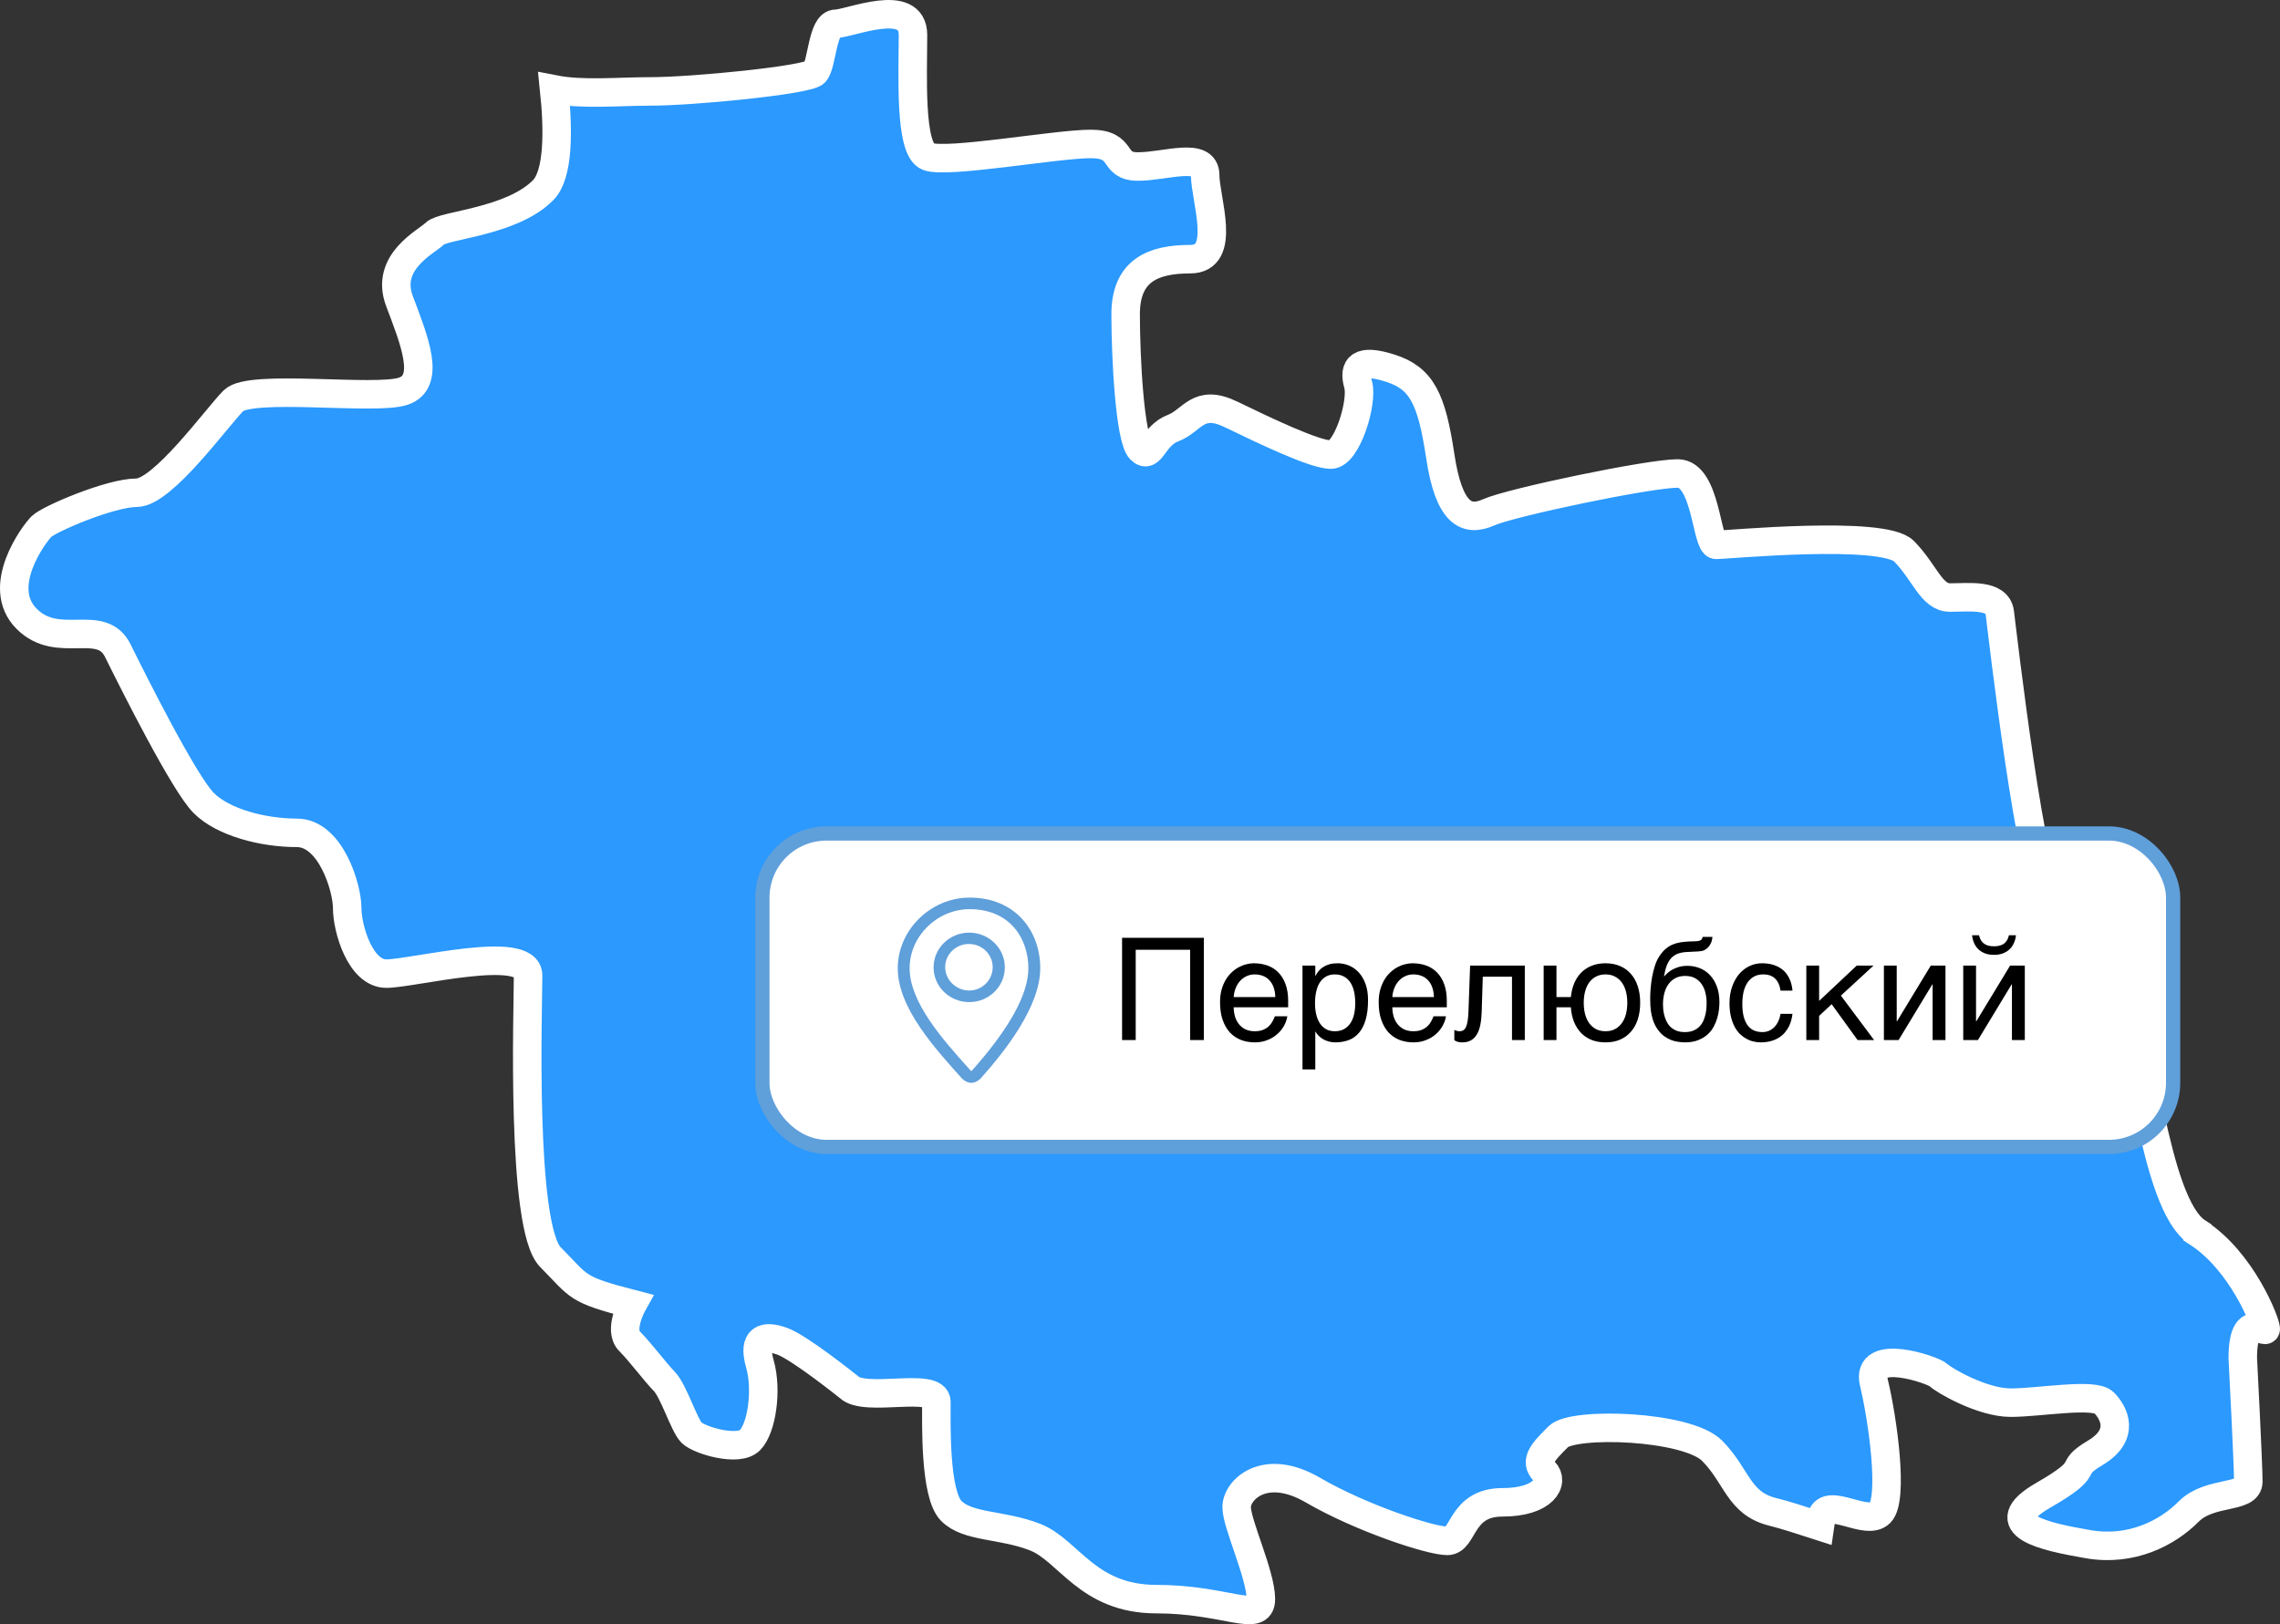 <?xml version="1.0" encoding="UTF-8"?> <svg xmlns="http://www.w3.org/2000/svg" width="160" height="114" viewBox="0 0 160 114" fill="none"><rect x="0" y="0" width="160" height="114" fill="#333333" stroke="none"/><path d="M154.205 86.494C151.061 84.47 150.325 72.124 148.793 70.591C147.27 69.047 145.828 69.188 145.569 68.917C145.311 68.657 145.39 63.736 143.997 63.205C142.604 62.674 140.505 44.305 140.336 42.993C140.167 41.67 138.157 41.94 136.844 41.94C135.531 41.94 135.093 40.187 133.611 38.684C132.128 37.19 121.135 38.243 120.439 38.243C119.742 38.243 119.742 33.232 117.733 33.232C115.723 33.232 106.043 35.256 104.471 35.958C102.899 36.659 101.675 36.048 101.069 31.999C100.462 27.961 99.755 26.548 97.577 25.846C95.398 25.145 94.96 25.756 95.308 26.989C95.656 28.221 94.522 31.909 93.388 31.909C92.254 31.909 88.762 30.236 86.404 29.093C84.046 27.951 83.698 29.534 82.305 30.055C80.912 30.587 80.783 32.3 80.037 31.549C79.291 30.797 78.992 25.135 78.992 22.058C78.992 18.982 80.912 18.19 83.529 18.19C86.145 18.19 84.574 13.972 84.574 12.298C84.574 10.624 81.778 11.687 79.858 11.687C77.938 11.687 78.982 10.103 76.545 10.103C74.108 10.103 66.427 11.506 65.114 10.985C63.801 10.454 64.069 5.183 64.069 2.457C64.069 -0.268 59.622 1.666 58.657 1.666C57.692 1.666 57.702 4.562 57.175 5.093C56.648 5.624 48.629 6.416 45.654 6.416C43.386 6.416 40.879 6.666 38.889 6.275C39.188 9.131 39.207 12.248 38.113 13.35C35.895 15.595 31.109 15.785 30.522 16.387C29.935 16.978 26.99 18.361 28.035 21.137C29.08 23.902 30.264 26.808 28.294 27.46C26.334 28.121 17.559 26.929 16.385 28.121C15.211 29.304 11.411 34.585 9.58 34.585C7.75 34.585 3.432 36.429 2.905 36.96C2.377 37.491 -0.369 41.179 1.86 43.423C4.078 45.668 7.093 43.293 8.267 45.668C9.441 48.043 12.913 54.958 14.286 56.351C15.659 57.734 18.474 58.455 20.832 58.455C23.19 58.455 24.364 62.283 24.364 63.726C24.364 65.169 25.279 68.336 27.11 68.336C28.94 68.336 37.059 66.222 37.059 68.466C37.059 70.711 36.531 86.133 38.63 88.238C40.72 90.342 40.332 90.483 44.391 91.535C44.391 91.535 43.386 93.339 44.172 94.13C44.958 94.922 45.963 96.285 46.609 96.946C47.266 97.608 48.002 100.023 48.529 100.554C49.057 101.085 51.803 101.917 52.628 101.085C53.454 100.253 53.852 97.567 53.325 95.724C52.797 93.88 53.673 93.699 54.897 94.14C56.12 94.581 59.562 97.347 59.562 97.347C60.677 98.469 65.711 96.956 65.711 98.399C65.711 99.842 65.582 104.863 66.755 106.045C67.929 107.228 70.287 106.967 72.645 107.889C75.003 108.811 76.306 112.238 81.151 112.238C85.996 112.238 88.483 113.952 88.483 112.238C88.483 110.525 86.782 106.967 86.782 105.775C86.782 104.582 88.742 102.608 92.145 104.592C95.547 106.566 100.392 108.15 101.566 108.15C102.74 108.15 102.481 105.444 105.426 105.444C108.371 105.444 109.087 103.991 108.371 103.269C107.655 102.548 108.301 101.887 109.356 100.834C110.4 99.782 118.389 100.043 120.15 101.826C121.921 103.61 121.981 105.514 124.408 106.116C125.144 106.296 126.358 106.677 127.711 107.118C127.751 106.837 127.791 106.597 127.841 106.446C128.278 105.043 130.984 107.148 131.939 106.186C132.904 105.214 132.119 99.592 131.502 97.046C130.895 94.501 135.69 96.165 136.038 96.515C136.387 96.866 139.093 98.449 141.102 98.449C143.112 98.449 146.952 97.748 147.648 98.449C148.345 99.151 149.171 100.694 147.042 101.967C144.903 103.239 147.042 102.849 143.38 104.953C139.719 107.067 143.47 107.849 146.524 108.38C149.579 108.911 152.106 107.589 153.588 106.095C155.07 104.602 157.776 105.214 157.776 103.991C157.776 102.768 157.388 95.333 157.388 95.333C157.388 91.865 159 93.709 159 93.268C159 92.828 157.339 88.518 154.205 86.504V86.494Z" fill="#2B99FE" stroke="white" stroke-width="2"></path><rect x="53.5" y="58.5" width="99" height="22" rx="4.5" fill="white"></rect><rect x="53.5" y="58.5" width="99" height="22" rx="4.5" stroke="#5F9FDA"></rect><path d="M68.047 63C65.315 63 63 65.27 63 67.958C63 70.773 65.683 73.653 67.487 75.676C67.495 75.684 67.786 76 68.145 76H68.177C68.537 76 68.826 75.684 68.833 75.676C70.527 73.778 73 70.648 73 67.958C73 65.269 71.195 63 68.047 63ZM68.215 75.131C68.2 75.145 68.179 75.161 68.16 75.174C68.141 75.162 68.12 75.145 68.105 75.131L67.887 74.886C66.176 72.973 63.833 70.352 63.833 67.958C63.833 65.71 65.763 63.812 68.047 63.812C70.892 63.812 72.166 65.894 72.166 67.958C72.166 69.775 70.837 72.189 68.215 75.131ZM68.015 65.46C66.634 65.46 65.515 66.551 65.515 67.897C65.515 69.244 66.634 70.335 68.015 70.335C69.395 70.335 70.515 69.243 70.515 67.897C70.515 66.552 69.395 65.46 68.015 65.46ZM68.015 69.522C67.095 69.522 66.329 68.776 66.329 67.88C66.329 66.983 67.076 66.255 67.995 66.255C68.915 66.255 69.662 66.983 69.662 67.88C69.662 68.776 68.934 69.522 68.015 69.522Z" fill="#5F9FDA"></path><path d="M78.742 65.822H84.48V73H83.518V66.662H79.699V73H78.742V65.822ZM90.339 71.33C90.303 71.558 90.225 71.781 90.105 71.999C89.984 72.217 89.826 72.412 89.631 72.585C89.436 72.757 89.204 72.896 88.938 73C88.674 73.107 88.381 73.161 88.059 73.161C87.707 73.161 87.382 73.104 87.082 72.99C86.786 72.873 86.529 72.699 86.311 72.468C86.096 72.233 85.926 71.94 85.803 71.589C85.679 71.237 85.617 70.824 85.617 70.349C85.617 70.03 85.651 69.742 85.72 69.484C85.791 69.224 85.886 68.993 86.003 68.791C86.123 68.586 86.262 68.41 86.418 68.264C86.574 68.114 86.739 67.992 86.911 67.897C87.087 67.8 87.266 67.728 87.448 67.683C87.63 67.634 87.806 67.609 87.976 67.609C88.334 67.609 88.661 67.663 88.957 67.77C89.253 67.878 89.507 68.042 89.719 68.264C89.934 68.482 90.1 68.757 90.217 69.089C90.337 69.418 90.397 69.805 90.397 70.251V70.7H86.574C86.578 70.954 86.613 71.185 86.682 71.394C86.75 71.599 86.848 71.774 86.975 71.921C87.102 72.067 87.255 72.181 87.434 72.263C87.616 72.341 87.821 72.38 88.049 72.38C88.28 72.38 88.475 72.347 88.635 72.282C88.794 72.217 88.928 72.134 89.035 72.033C89.143 71.932 89.229 71.82 89.294 71.696C89.362 71.573 89.419 71.451 89.465 71.33H90.339ZM89.494 69.982C89.488 69.728 89.449 69.502 89.377 69.304C89.309 69.105 89.211 68.939 89.084 68.806C88.96 68.669 88.811 68.566 88.635 68.498C88.459 68.426 88.264 68.391 88.049 68.391C87.844 68.391 87.655 68.431 87.482 68.513C87.31 68.591 87.159 68.701 87.028 68.845C86.898 68.985 86.794 69.152 86.716 69.348C86.638 69.54 86.591 69.751 86.574 69.982H89.494ZM91.403 67.77H92.302V68.488H92.321C92.38 68.368 92.453 68.254 92.541 68.147C92.632 68.039 92.74 67.946 92.863 67.868C92.99 67.787 93.135 67.723 93.298 67.678C93.464 67.632 93.653 67.609 93.864 67.609C94.144 67.609 94.413 67.663 94.67 67.77C94.927 67.878 95.155 68.039 95.353 68.254C95.552 68.469 95.71 68.739 95.827 69.064C95.944 69.387 96.003 69.763 96.003 70.192C96.003 70.73 95.948 71.187 95.837 71.564C95.73 71.939 95.575 72.245 95.373 72.482C95.174 72.72 94.934 72.893 94.65 73C94.367 73.107 94.051 73.161 93.703 73.161C93.531 73.161 93.37 73.138 93.22 73.093C93.07 73.047 92.935 72.989 92.814 72.917C92.697 72.842 92.596 72.761 92.512 72.673C92.427 72.582 92.364 72.494 92.321 72.409H92.302V75.061H91.403V67.77ZM92.282 70.412C92.282 70.695 92.31 70.957 92.365 71.198C92.421 71.436 92.505 71.643 92.619 71.818C92.736 71.994 92.881 72.132 93.054 72.233C93.23 72.331 93.436 72.38 93.674 72.38C93.921 72.38 94.134 72.331 94.314 72.233C94.496 72.132 94.645 71.994 94.763 71.818C94.88 71.643 94.966 71.436 95.022 71.198C95.077 70.957 95.105 70.695 95.105 70.412C95.105 70.116 95.077 69.844 95.022 69.597C94.966 69.349 94.88 69.136 94.763 68.957C94.645 68.778 94.496 68.64 94.314 68.542C94.134 68.441 93.921 68.391 93.674 68.391C93.436 68.391 93.23 68.441 93.054 68.542C92.881 68.64 92.736 68.778 92.619 68.957C92.505 69.136 92.421 69.349 92.365 69.597C92.31 69.844 92.282 70.116 92.282 70.412ZM101.472 71.33C101.436 71.558 101.358 71.781 101.237 71.999C101.117 72.217 100.959 72.412 100.764 72.585C100.568 72.757 100.337 72.896 100.07 73C99.807 73.107 99.514 73.161 99.191 73.161C98.84 73.161 98.514 73.104 98.215 72.99C97.919 72.873 97.662 72.699 97.443 72.468C97.228 72.233 97.059 71.94 96.936 71.589C96.812 71.237 96.75 70.824 96.75 70.349C96.75 70.03 96.784 69.742 96.853 69.484C96.924 69.224 97.019 68.993 97.136 68.791C97.256 68.586 97.394 68.41 97.551 68.264C97.707 68.114 97.871 67.992 98.044 67.897C98.22 67.8 98.399 67.728 98.581 67.683C98.763 67.634 98.939 67.609 99.108 67.609C99.466 67.609 99.794 67.663 100.09 67.77C100.386 67.878 100.64 68.042 100.852 68.264C101.066 68.482 101.232 68.757 101.35 69.089C101.47 69.418 101.53 69.805 101.53 70.251V70.7H97.707C97.71 70.954 97.746 71.185 97.814 71.394C97.883 71.599 97.981 71.774 98.107 71.921C98.234 72.067 98.387 72.181 98.566 72.263C98.749 72.341 98.954 72.38 99.182 72.38C99.413 72.38 99.608 72.347 99.768 72.282C99.927 72.217 100.061 72.134 100.168 72.033C100.275 71.932 100.362 71.82 100.427 71.696C100.495 71.573 100.552 71.451 100.598 71.33H101.472ZM100.627 69.982C100.62 69.728 100.581 69.502 100.51 69.304C100.441 69.105 100.344 68.939 100.217 68.806C100.093 68.669 99.943 68.566 99.768 68.498C99.592 68.426 99.397 68.391 99.182 68.391C98.977 68.391 98.788 68.431 98.615 68.513C98.443 68.591 98.291 68.701 98.161 68.845C98.031 68.985 97.927 69.152 97.849 69.348C97.77 69.54 97.723 69.751 97.707 69.982H100.627ZM106.105 68.552H104.055L103.977 71.061C103.964 71.403 103.929 71.706 103.874 71.97C103.819 72.23 103.736 72.448 103.625 72.624C103.518 72.8 103.381 72.933 103.215 73.024C103.049 73.116 102.849 73.161 102.614 73.161C102.526 73.161 102.45 73.155 102.385 73.142C102.323 73.132 102.271 73.119 102.229 73.103C102.186 73.086 102.15 73.068 102.121 73.049C102.095 73.033 102.074 73.016 102.058 73V72.292C102.123 72.318 102.185 72.339 102.243 72.356C102.302 72.372 102.365 72.38 102.434 72.38C102.525 72.38 102.608 72.359 102.683 72.316C102.757 72.274 102.821 72.198 102.873 72.087C102.925 71.976 102.966 71.826 102.995 71.638C103.028 71.446 103.047 71.2 103.054 70.9L103.166 67.77H107.004V73H106.105V68.552ZM114.196 70.378C114.196 70.088 114.164 69.823 114.099 69.582C114.034 69.338 113.936 69.128 113.806 68.952C113.679 68.776 113.519 68.64 113.327 68.542C113.138 68.441 112.919 68.391 112.668 68.391C112.417 68.391 112.196 68.441 112.004 68.542C111.815 68.64 111.656 68.776 111.525 68.952C111.398 69.128 111.302 69.338 111.237 69.582C111.172 69.823 111.14 70.088 111.14 70.378C111.14 70.671 111.172 70.941 111.237 71.189C111.302 71.433 111.398 71.643 111.525 71.818C111.656 71.994 111.815 72.132 112.004 72.233C112.196 72.331 112.417 72.38 112.668 72.38C112.919 72.38 113.138 72.331 113.327 72.233C113.519 72.132 113.679 71.994 113.806 71.818C113.936 71.643 114.034 71.433 114.099 71.189C114.164 70.941 114.196 70.671 114.196 70.378ZM108.327 67.77H109.226V69.982H110.236C110.272 69.615 110.354 69.284 110.48 68.991C110.607 68.698 110.775 68.449 110.983 68.244C111.192 68.039 111.438 67.883 111.721 67.775C112.004 67.665 112.32 67.609 112.668 67.609C113.049 67.609 113.389 67.674 113.688 67.805C113.988 67.932 114.242 68.116 114.45 68.356C114.662 68.597 114.823 68.889 114.934 69.231C115.044 69.572 115.1 69.955 115.1 70.378C115.1 70.808 115.044 71.195 114.934 71.54C114.823 71.882 114.662 72.173 114.45 72.414C114.242 72.655 113.988 72.841 113.688 72.971C113.389 73.098 113.049 73.161 112.668 73.161C112.313 73.161 111.991 73.106 111.701 72.995C111.415 72.881 111.167 72.718 110.959 72.507C110.751 72.292 110.585 72.033 110.461 71.731C110.337 71.424 110.262 71.081 110.236 70.7H109.226V73H108.327V67.77ZM120.173 65.759C120.166 65.808 120.157 65.868 120.144 65.939C120.134 66.008 120.113 66.081 120.08 66.159C120.048 66.237 120.002 66.317 119.943 66.398C119.888 66.477 119.813 66.55 119.719 66.618C119.667 66.654 119.619 66.682 119.577 66.701C119.535 66.721 119.481 66.737 119.416 66.75C119.351 66.763 119.268 66.773 119.167 66.779C119.066 66.786 118.931 66.792 118.762 66.799L118.391 66.818C118.137 66.828 117.919 66.869 117.736 66.94C117.554 67.009 117.399 67.113 117.272 67.253C117.146 67.393 117.041 67.569 116.96 67.78C116.882 67.992 116.818 68.246 116.77 68.542C116.828 68.48 116.901 68.407 116.989 68.322C117.08 68.234 117.193 68.151 117.326 68.073C117.46 67.995 117.616 67.928 117.795 67.873C117.974 67.818 118.182 67.79 118.42 67.79C118.723 67.79 119.009 67.844 119.279 67.951C119.553 68.059 119.79 68.22 119.992 68.435C120.197 68.649 120.36 68.916 120.48 69.235C120.601 69.554 120.661 69.925 120.661 70.349C120.661 70.482 120.651 70.645 120.632 70.837C120.612 71.026 120.573 71.224 120.515 71.433C120.456 71.641 120.371 71.849 120.261 72.058C120.153 72.263 120.008 72.447 119.826 72.609C119.647 72.772 119.427 72.904 119.167 73.005C118.91 73.109 118.601 73.161 118.239 73.161C118.09 73.161 117.93 73.148 117.761 73.122C117.595 73.099 117.427 73.055 117.258 72.99C117.092 72.925 116.929 72.834 116.77 72.717C116.613 72.6 116.47 72.45 116.34 72.268C116.275 72.176 116.21 72.072 116.145 71.955C116.083 71.835 116.026 71.69 115.974 71.52C115.922 71.351 115.879 71.151 115.847 70.92C115.817 70.689 115.803 70.415 115.803 70.1C115.803 69.891 115.812 69.655 115.832 69.392C115.852 69.128 115.886 68.859 115.935 68.586C115.983 68.312 116.049 68.049 116.13 67.795C116.211 67.538 116.315 67.313 116.442 67.121C116.579 66.913 116.722 66.743 116.872 66.613C117.022 66.483 117.181 66.38 117.351 66.306C117.52 66.231 117.702 66.177 117.897 66.144C118.093 66.112 118.304 66.091 118.532 66.081L118.85 66.071C118.954 66.068 119.042 66.063 119.113 66.057C119.188 66.047 119.25 66.032 119.299 66.013C119.348 65.993 119.387 65.964 119.416 65.925C119.445 65.886 119.47 65.83 119.489 65.759H120.173ZM116.701 70.481C116.701 70.578 116.706 70.694 116.716 70.827C116.729 70.961 116.753 71.101 116.789 71.247C116.825 71.39 116.877 71.534 116.945 71.677C117.014 71.82 117.103 71.949 117.214 72.062C117.328 72.173 117.468 72.264 117.634 72.336C117.8 72.404 117.998 72.439 118.229 72.439C118.487 72.439 118.703 72.398 118.879 72.316C119.055 72.232 119.2 72.124 119.313 71.994C119.427 71.861 119.514 71.714 119.572 71.555C119.634 71.395 119.678 71.241 119.704 71.091C119.733 70.938 119.75 70.799 119.753 70.676C119.759 70.549 119.763 70.453 119.763 70.388C119.763 70.15 119.735 69.917 119.68 69.689C119.628 69.462 119.541 69.26 119.421 69.084C119.304 68.908 119.149 68.767 118.957 68.659C118.768 68.552 118.535 68.498 118.259 68.498C117.989 68.498 117.756 68.552 117.561 68.659C117.365 68.763 117.204 68.907 117.077 69.089C116.95 69.268 116.856 69.478 116.794 69.719C116.732 69.956 116.701 70.21 116.701 70.481ZM125.788 71.159C125.775 71.286 125.749 71.424 125.71 71.574C125.674 71.724 125.62 71.874 125.549 72.023C125.477 72.17 125.384 72.311 125.271 72.448C125.16 72.585 125.023 72.707 124.86 72.814C124.701 72.919 124.512 73.002 124.294 73.064C124.076 73.129 123.827 73.161 123.547 73.161C123.394 73.161 123.233 73.142 123.063 73.103C122.894 73.067 122.728 73.005 122.565 72.917C122.406 72.829 122.253 72.717 122.106 72.58C121.963 72.44 121.836 72.268 121.726 72.062C121.618 71.857 121.532 71.62 121.467 71.35C121.402 71.076 121.369 70.764 121.369 70.412C121.369 69.979 121.431 69.59 121.555 69.245C121.678 68.897 121.843 68.602 122.048 68.361C122.256 68.12 122.497 67.935 122.771 67.805C123.047 67.674 123.337 67.609 123.64 67.609C123.913 67.609 124.154 67.639 124.362 67.697C124.574 67.756 124.758 67.834 124.914 67.932C125.07 68.029 125.202 68.143 125.31 68.273C125.417 68.4 125.503 68.535 125.568 68.679C125.637 68.819 125.687 68.962 125.72 69.108C125.756 69.255 125.778 69.395 125.788 69.528H124.948C124.903 69.174 124.779 68.895 124.577 68.693C124.379 68.492 124.099 68.391 123.737 68.391C123.49 68.391 123.273 68.441 123.088 68.542C122.906 68.643 122.753 68.784 122.629 68.967C122.508 69.146 122.417 69.364 122.355 69.621C122.297 69.875 122.268 70.155 122.268 70.461C122.268 70.806 122.3 71.104 122.365 71.355C122.43 71.602 122.523 71.807 122.644 71.97C122.764 72.129 122.91 72.248 123.083 72.326C123.259 72.401 123.457 72.439 123.679 72.439C123.835 72.439 123.983 72.411 124.123 72.356C124.263 72.297 124.388 72.214 124.499 72.106C124.61 71.996 124.704 71.861 124.782 71.701C124.86 71.542 124.916 71.361 124.948 71.159H125.788ZM126.76 67.77H127.658V70.251L130.3 67.77H131.477L129.187 69.88L131.516 73H130.358L128.537 70.481L127.658 71.301V73H126.76V67.77ZM132.204 67.77H133.103V71.682H133.122L135.495 67.77H136.525V73H135.622V69.089H135.603L133.234 73H132.204V67.77ZM137.771 67.77H138.669V71.682H138.688L141.062 67.77H142.092V73H141.188V69.089H141.169L138.801 73H137.771V67.77ZM138.879 65.642C138.911 65.788 138.96 65.912 139.025 66.013C139.09 66.11 139.169 66.19 139.26 66.252C139.351 66.311 139.452 66.353 139.562 66.379C139.676 66.405 139.799 66.418 139.929 66.418C140.059 66.418 140.181 66.405 140.295 66.379C140.409 66.353 140.511 66.311 140.603 66.252C140.694 66.19 140.77 66.11 140.832 66.013C140.897 65.912 140.946 65.788 140.979 65.642H141.472C141.452 65.827 141.407 66.003 141.335 66.169C141.267 66.335 141.169 66.481 141.042 66.608C140.918 66.732 140.764 66.831 140.578 66.906C140.396 66.981 140.179 67.019 139.929 67.019C139.678 67.019 139.46 66.981 139.274 66.906C139.092 66.831 138.939 66.732 138.815 66.608C138.692 66.481 138.594 66.335 138.522 66.169C138.454 66.003 138.41 65.827 138.391 65.642H138.879Z" fill="black"></path></svg> 